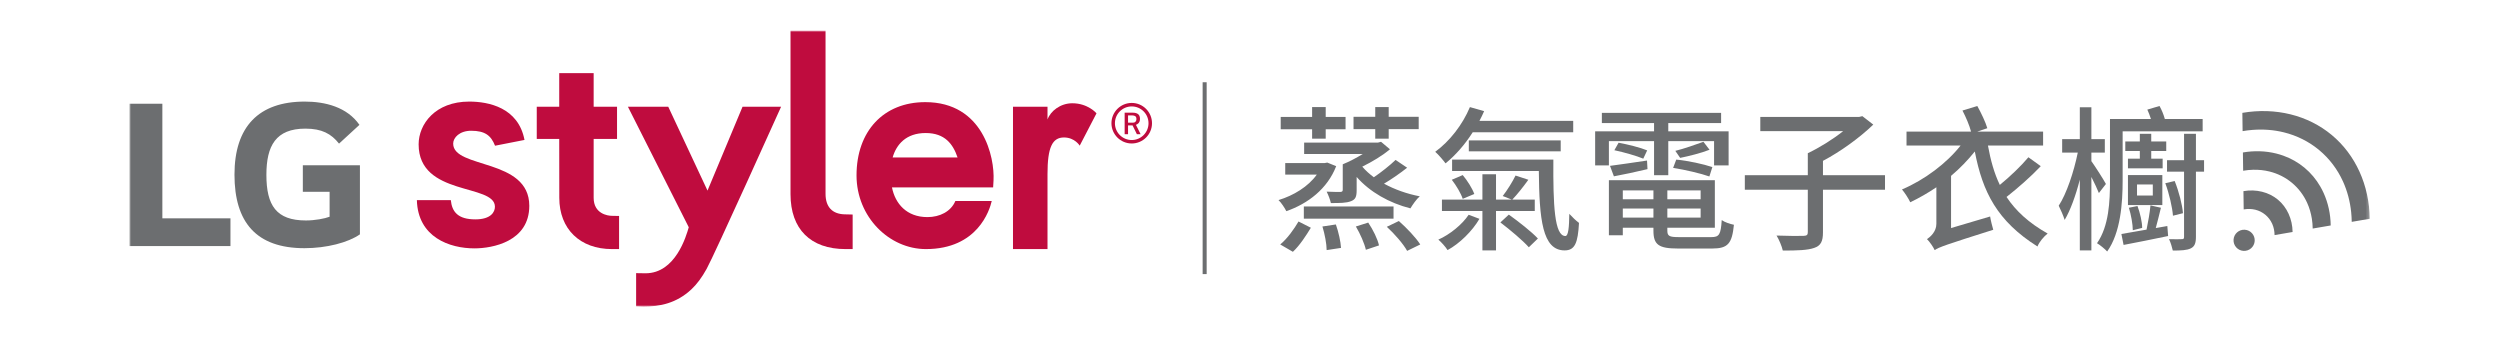 <?xml version="1.0" encoding="UTF-8"?>
<svg width="734px" height="99px" viewBox="0 0 734 99" version="1.1" xmlns="http://www.w3.org/2000/svg" xmlns:xlink="http://www.w3.org/1999/xlink">
    <title>product-name03</title>
    <defs>
        <polygon id="path-1" points="0 81.018 657.759 81.018 657.759 -0 0 -0"></polygon>
    </defs>
    <g id="product-name03" stroke="none" stroke-width="1" fill="none" fill-rule="evenodd">
        <g id="Group-26" transform="translate(38, 9)">
            <path d="M372.702,55.892 C374.996,57.911 377.703,60.756 378.988,62.775 L375.134,64.656 C374.033,62.637 371.463,59.701 369.169,57.59 L372.702,55.892 Z M363.709,56.351 C365.131,58.462 366.462,61.169 366.875,63.05 L363.02,64.335 C362.607,62.499 361.369,59.655 360.084,57.498 L363.709,56.351 Z M365.773,28.913 L359.396,28.913 L359.396,25.288 L365.773,25.288 L365.773,22.443 L369.72,22.443 L369.72,25.288 L378.529,25.288 L378.529,28.913 L369.72,28.913 L369.72,31.712 L365.773,31.712 L365.773,28.913 Z M354.211,56.902 C354.991,59.104 355.633,61.995 355.725,63.784 L351.504,64.427 C351.504,62.637 350.953,59.746 350.265,57.498 L354.211,56.902 Z M375.134,40.246 C372.977,41.944 370.453,43.687 368.343,44.926 C371.463,46.624 375.042,47.909 378.85,48.642 C377.887,49.423 376.74,51.121 376.097,52.176 C369.903,50.616 364.167,47.358 360.313,42.953 L360.313,46.808 C360.313,48.734 359.992,49.56 358.661,50.065 C357.285,50.616 355.404,50.616 352.743,50.616 C352.513,49.56 352.009,48.276 351.504,47.266 C353.293,47.358 355.037,47.358 355.541,47.358 C356.046,47.312 356.23,47.174 356.23,46.716 L356.23,39.237 C358.157,38.456 360.267,37.355 362.103,36.208 L344.897,36.208 L344.897,32.859 L366.599,32.859 L367.471,32.629 L370.086,34.832 C367.838,36.713 364.948,38.456 361.965,39.925 C362.929,41.072 364.076,42.081 365.361,43.045 C367.517,41.577 370.132,39.512 371.738,37.952 L375.134,40.246 Z M344.805,55.204 L371.142,55.204 L371.142,51.625 L344.805,51.625 L344.805,55.204 Z M347.237,28.959 L338.014,28.959 L338.014,25.334 L347.237,25.334 L347.237,22.443 L351.228,22.443 L351.228,25.334 L357.056,25.334 L357.056,28.959 L351.228,28.959 L351.228,31.712 L347.237,31.712 L347.237,28.959 Z M337.876,62.775 C339.987,61.031 341.96,58.232 343.245,56.03 L346.869,57.865 C345.493,60.114 343.658,63.004 341.593,64.931 L337.876,62.775 Z M354.303,39.787 C351.733,46.44 345.998,50.799 339.666,53.001 C339.207,52.084 338.198,50.524 337.372,49.744 C341.777,48.413 346.09,45.798 348.613,42.265 L339.345,42.265 L339.345,38.87 L350.953,38.87 L351.687,38.732 L354.303,39.787 Z" id="Fill-1" fill="#6C6E70"></path>
            <path d="M404.991,54.011 C407.882,56.075 411.69,59.058 413.525,61.031 L410.864,63.6 C409.12,61.628 405.404,58.508 402.513,56.305 L404.991,54.011 Z M393.245,35.428 L420.224,35.428 L420.224,32.217 L393.245,32.217 L393.245,35.428 Z M418.068,37.86 C417.976,51.304 418.389,60.297 421.601,60.297 C422.472,60.297 422.702,57.681 422.748,53.782 C423.619,54.745 424.721,55.8 425.593,56.443 C425.271,62.316 424.4,64.518 421.371,64.518 C414.81,64.518 413.938,55.342 413.801,41.209 L388.335,41.209 L388.335,37.86 L418.068,37.86 Z M391.455,42.403 C392.878,44.1 394.3,46.394 394.851,47.954 L391.455,49.377 C390.951,47.817 389.574,45.477 388.243,43.779 L391.455,42.403 Z M401.229,52.955 L401.229,64.518 L397.237,64.518 L397.237,52.955 L385.353,52.955 L385.353,49.606 L397.237,49.606 L397.237,42.173 L401.229,42.173 L401.229,49.606 L405.863,49.606 L403.201,48.551 C404.532,46.853 406.092,44.329 406.964,42.54 L410.726,43.779 C409.166,45.935 407.423,48.138 406,49.606 L412.608,49.606 L412.608,52.955 L401.229,52.955 Z M396.365,55.25 C394.254,58.874 390.492,62.545 387.005,64.427 C386.408,63.463 385.17,62.086 384.298,61.352 C387.647,59.884 391.318,56.902 393.199,54.057 L396.365,55.25 Z M394.392,29.83 C392.098,33.455 389.299,36.621 386.408,38.961 C385.766,38.09 384.298,36.346 383.38,35.566 C387.601,32.491 391.409,27.628 393.566,22.443 L397.741,23.636 C397.328,24.6 396.87,25.517 396.365,26.481 L423.895,26.481 L423.895,29.83 L394.392,29.83 Z" id="Fill-3" fill="#6C6E70"></path>
            <path d="M463.92,34.969 C461.351,35.978 457.772,36.85 455.294,37.355 L453.872,35.29 C456.349,34.694 459.974,33.409 462.13,32.629 L463.92,34.969 Z M463.874,42.815 C461.442,41.943 456.762,40.842 453.229,40.291 L454.147,37.86 C457.588,38.18 462.222,39.19 464.746,40.062 L463.874,42.815 Z M451.532,54.882 L461.305,54.882 L461.305,52.221 L451.532,52.221 L451.532,54.882 Z M451.532,49.514 L461.305,49.514 L461.305,46.899 L451.532,46.899 L451.532,49.514 Z M438.455,54.882 L447.448,54.882 L447.448,52.221 L438.455,52.221 L438.455,54.882 Z M438.455,49.514 L447.448,49.514 L447.448,46.899 L438.455,46.899 L438.455,49.514 Z M437.216,32.904 C439.969,33.409 443.64,34.326 445.612,35.153 L444.465,37.584 C442.492,36.758 438.822,35.703 435.977,35.107 L437.216,32.904 Z M434.692,39.695 C437.583,39.328 441.483,38.731 445.566,38.135 L445.704,40.658 C442.217,41.484 438.822,42.219 435.839,42.769 L434.692,39.695 Z M464.424,60.617 C466.765,60.617 467.224,59.884 467.499,55.616 C468.371,56.259 469.977,56.763 471.078,56.993 C470.527,62.499 469.334,63.967 464.7,63.967 L454.651,63.967 C449.008,63.967 447.448,62.866 447.448,58.736 L447.448,57.865 L438.455,57.865 L438.455,60.067 L434.371,60.067 L434.371,43.916 L465.48,43.916 L465.48,57.865 L451.531,57.865 L451.531,58.691 C451.531,60.296 452.082,60.617 454.927,60.617 L464.424,60.617 Z M434.371,39.557 L430.334,39.557 L430.334,29.554 L447.631,29.554 L447.631,27.123 L432.306,27.123 L432.306,24.14 L467.316,24.14 L467.316,27.123 L451.807,27.123 L451.807,29.554 L469.518,29.554 L469.518,39.557 L465.251,39.557 L465.251,32.445 L451.807,32.445 L451.807,42.448 L447.631,42.448 L447.631,32.445 L434.371,32.445 L434.371,39.557 Z" id="Fill-5" fill="#6C6E70"></path>
            <path d="M515.438,46.715 L497.223,46.715 L497.223,59.241 C497.223,61.856 496.581,63.141 494.653,63.783 C492.727,64.472 489.698,64.564 485.431,64.564 C485.156,63.324 484.33,61.352 483.596,60.159 C487.083,60.296 490.524,60.296 491.534,60.25 C492.497,60.205 492.772,59.975 492.772,59.149 L492.772,46.715 L474.281,46.715 L474.281,42.448 L492.772,42.448 L492.772,35.978 C496.167,34.372 500.16,31.895 503.142,29.508 L478.824,29.508 L478.824,25.333 L507.822,25.333 L508.786,25.104 L511.998,27.582 C508.097,31.344 502.454,35.473 497.223,38.226 L497.223,42.448 L515.438,42.448 L515.438,46.715 Z" id="Fill-7" fill="#6C6E70"></path>
            <path d="M561.167,39.787 C558.23,42.907 554.376,46.257 551.119,48.826 C553.826,52.91 557.635,56.443 563.187,59.563 C562.085,60.434 560.707,62.04 560.203,63.371 C548.365,55.892 544.098,47.404 541.804,35.474 C539.785,37.998 537.444,40.43 534.83,42.632 L534.83,57.957 L546.301,54.561 C546.484,55.755 546.942,57.498 547.218,58.462 C533.27,62.867 531.342,63.555 530.013,64.427 C529.645,63.555 528.497,61.903 527.764,61.215 C528.773,60.526 530.518,59.012 530.518,56.718 L530.518,45.981 C528.086,47.633 525.515,49.101 522.854,50.386 C522.351,49.285 521.202,47.541 520.423,46.624 C527.121,43.779 533.591,38.87 537.629,33.731 L521.754,33.731 L521.754,29.647 L540.702,29.647 C540.244,27.858 539.188,25.38 538.179,23.453 L542.538,22.122 C543.686,24.187 544.971,26.894 545.476,28.638 L542.492,29.647 L561.855,29.647 L561.855,33.731 L545.659,33.731 C546.438,38.044 547.494,41.852 549.145,45.293 C552.128,42.861 555.385,39.741 557.543,37.172 L561.167,39.787 Z" id="Fill-9" fill="#6C6E70"></path>
            <path d="M609.112,41.393 L606.725,41.393 L606.725,60.526 C606.725,62.362 606.358,63.371 605.212,63.922 C604.11,64.473 602.367,64.564 599.935,64.564 C599.752,63.692 599.293,62.178 598.834,61.215 C600.485,61.261 602.091,61.261 602.55,61.215 C603.101,61.215 603.239,61.077 603.239,60.572 L603.239,41.393 L598.237,41.393 L598.237,38.044 L603.239,38.044 L603.239,30.289 L606.725,30.289 L606.725,38.044 L609.112,38.044 L609.112,41.393 Z M599.981,54.332 C599.798,51.9 598.88,47.863 597.732,44.789 L600.485,44.146 C601.724,47.22 602.734,51.166 602.918,53.598 L599.981,54.332 Z M589.427,48.414 L594.062,48.414 L594.062,45.156 L589.427,45.156 L589.427,48.414 Z M588.189,58.6 C588.189,56.856 587.684,54.103 587.042,51.992 L589.565,51.487 C590.345,53.552 590.942,56.259 590.942,57.911 L588.189,58.6 Z M586.766,51.212 L596.861,51.212 L596.861,42.402 L586.766,42.402 L586.766,51.212 Z M593.603,32.538 L598.008,32.538 L598.008,35.336 L593.603,35.336 L593.603,37.585 L596.953,37.585 L596.953,40.43 L586.766,40.43 L586.766,37.585 L590.254,37.585 L590.254,35.336 L585.987,35.336 L585.987,32.538 L590.254,32.538 L590.254,30.289 L593.603,30.289 L593.603,32.538 Z M598.329,57.36 L598.558,60.297 C594.016,61.261 589.29,62.178 585.482,62.913 L584.84,59.701 C586.858,59.379 589.473,58.92 592.226,58.416 C592.685,56.259 593.19,53.369 593.374,51.304 L596.448,51.992 C595.989,53.919 595.438,56.076 594.933,57.957 L598.329,57.36 Z M585.207,44.054 C585.207,50.616 584.61,59.333 580.664,64.839 C580.114,64.197 578.508,62.867 577.681,62.408 C581.215,57.36 581.49,50.065 581.49,44.054 L581.49,25.931 L593.511,25.931 C593.19,24.967 592.869,24.049 592.456,23.178 L596.035,22.122 C596.677,23.269 597.274,24.738 597.594,25.931 L608.699,25.931 L608.699,29.555 L585.207,29.555 L585.207,44.054 Z M578.232,47.679 C577.773,46.578 576.948,44.697 576.03,42.953 L576.03,64.518 L572.634,64.518 L572.634,43.733 C571.442,48.414 569.836,52.818 568.184,55.571 C567.817,54.378 566.991,52.497 566.44,51.396 C568.735,47.909 570.891,41.439 572.038,35.795 L567.45,35.795 L567.45,31.85 L572.634,31.85 L572.634,22.489 L576.03,22.489 L576.03,31.85 L579.976,31.85 L579.976,35.795 L576.03,35.795 L576.03,38.319 C577.132,39.833 579.701,43.871 580.298,45.018 L578.232,47.679 Z" id="Fill-11" fill="#6C6E70"></path>
            <mask id="mask-2" fill="white">
                <use xlink:href="#path-1"></use>
            </mask>
            <g id="Clip-14"></g>
            <polygon id="Fill-13" fill="#6C6E70" mask="url(#mask-2)" points="315.093 71.475 316.275 71.475 316.275 15.148 315.093 15.148"></polygon>
            <path d="M9.669,21.45 L-0,21.45 L-0,63.246 L29.662,63.246 L29.662,55.11 L9.669,55.11 L9.669,21.45 Z M50.912,47.309 L58.772,47.309 L58.772,54.634 C57.325,55.182 54.5,55.727 51.809,55.727 C43.119,55.727 40.213,51.311 40.213,42.346 C40.213,33.798 42.975,28.765 51.668,28.765 C56.498,28.765 59.256,30.273 61.538,33.167 L67.533,27.658 C63.88,22.412 57.46,20.825 51.467,20.825 C37.94,20.825 30.842,28.207 30.842,42.273 C30.842,56.277 37.252,63.868 51.393,63.868 C57.877,63.868 64.221,62.217 67.674,59.802 L67.674,39.519 L50.912,39.519 L50.912,47.309 Z" id="Fill-15" fill="#6C6E70" mask="url(#mask-2)"></path>
            <path d="M210.251,64.131 C199.97,64.131 194.095,58.258 194.095,48.017 L194.095,0 L204.378,0 L204.378,47.903 C204.378,51.615 206.226,53.935 210.251,53.935 L212.339,53.985 L212.339,64.131 L210.251,64.131 Z" id="Fill-16" fill="#BF0C3E" mask="url(#mask-2)"></path>
            <path d="M148.765,80.939 L148.765,71.194 C148.765,71.194 150.568,71.237 151.539,71.237 C160.349,71.237 163.474,60.288 164.22,57.721 L146.353,22.334 L158.197,22.334 L169.724,46.961 L180.013,22.334 L191.333,22.334 C191.333,22.334 171.747,65.829 169.468,69.939 C168.021,72.541 166.62,74.419 165.003,75.942 C160.603,80.061 155.693,81.017 150.945,81.017 C150.353,81.017 148.765,80.939 148.765,80.939" id="Fill-17" fill="#BF0C3E" mask="url(#mask-2)"></path>
            <path d="M141.671,54.366 C140.422,54.366 136.297,53.763 136.297,49.084 L136.297,31.787 L143.161,31.787 L143.161,22.334 L136.297,22.334 L136.297,12.466 L126.189,12.466 L126.189,22.334 L119.591,22.334 L119.591,27.054 L119.591,31.787 L126.189,31.787 C126.189,35.922 126.209,43.885 126.209,49.084 C126.209,58.228 132.286,64.132 141.671,64.132 L143.759,64.132 L143.759,54.408 L141.671,54.366 Z" id="Fill-18" fill="#BF0C3E" mask="url(#mask-2)"></path>
            <path d="M95.052,33.158 C95.052,31.383 96.966,29.39 100.317,29.39 C104.437,29.39 106.165,30.803 107.345,33.783 L115.95,32.094 L115.994,32.094 C114.189,22.574 105.444,20.824 99.759,20.824 C89.788,20.824 84.909,27.444 84.909,33.384 C84.909,48.716 107.31,44.833 107.31,51.701 C107.31,53.24 106.136,55.409 101.569,55.409 C96.446,55.409 94.698,53.195 94.359,49.751 L84.394,49.751 C84.681,60.679 94.022,63.922 101.288,63.922 C106.584,63.922 117.402,61.94 117.402,51.426 C117.402,37.372 95.052,40.621 95.052,33.158" id="Fill-19" fill="#BF0C3E" mask="url(#mask-2)"></path>
            <path d="M259.413,64.131 L259.413,22.334 L269.548,22.334 L269.548,26.073 C270.464,23.559 273.364,21.318 276.831,21.318 C281.446,21.318 283.934,24.268 283.934,24.268 L279.005,33.761 C279.005,33.761 277.554,31.36 274.384,31.36 C270.942,31.36 269.548,34.297 269.548,42.092 L269.548,64.131 L259.413,64.131 Z" id="Fill-20" fill="#BF0C3E" mask="url(#mask-2)"></path>
            <path d="M233.778,30.057 C239.442,30.057 241.811,33.32 243.143,37.232 L224.077,37.232 C225.167,33.442 228.001,30.057 233.778,30.057 L233.778,30.057 Z M242.495,50.019 C241.169,53.14 237.889,54.741 234.288,54.741 C228.182,54.741 224.829,50.789 223.882,46.025 L253.581,46.025 L253.698,44.012 C254.071,37.256 250.702,20.986 233.663,20.986 C221.401,20.986 213.477,29.518 213.477,42.492 C213.477,54.725 223.104,64.131 233.84,64.131 C249.053,64.131 252.561,52.681 253.174,50.019 L242.495,50.019 Z" id="Fill-21" fill="#BF0C3E" mask="url(#mask-2)"></path>
            <path d="M294.277,22.247 C291.555,22.247 289.341,24.454 289.341,27.181 C289.341,29.896 291.555,32.113 294.277,32.113 C296.997,32.113 299.204,29.896 299.204,27.181 C299.204,24.454 296.997,22.247 294.277,22.247 M294.277,33.127 C290.992,33.127 288.322,30.458 288.322,27.181 C288.322,23.892 290.992,21.22 294.277,21.22 C297.56,21.22 300.23,23.892 300.23,27.181 C300.23,30.458 297.56,33.127 294.277,33.127" id="Fill-22" fill="#BF0C3E" mask="url(#mask-2)"></path>
            <path d="M294.5,27.023 C294.666,27.023 294.818,27.012 294.969,26.977 C295.105,26.931 295.224,26.878 295.331,26.773 C295.432,26.686 295.51,26.561 295.567,26.424 C295.628,26.29 295.649,26.108 295.649,25.907 C295.649,25.547 295.543,25.288 295.331,25.128 C295.116,24.973 294.834,24.89 294.5,24.89 L293.195,24.89 L293.195,27.023 L294.5,27.023 Z M292.197,30.399 L292.197,24.081 L294.519,24.081 C295.224,24.081 295.775,24.215 296.146,24.511 C296.518,24.791 296.698,25.264 296.698,25.907 C296.698,26.448 296.545,26.878 296.252,27.18 C296.046,27.392 295.787,27.553 295.505,27.652 L296.88,30.399 L295.787,30.399 L294.519,27.809 L293.195,27.809 L293.195,30.399 L292.197,30.399 Z" id="Fill-23" fill="#BF0C3E" mask="url(#mask-2)"></path>
            <path d="M623.978,61.755 C623.867,63.469 622.388,64.768 620.674,64.658 C618.96,64.547 617.661,63.067 617.771,61.354 C617.882,59.64 619.362,58.34 621.075,58.451 C622.789,58.562 624.088,60.041 623.978,61.755" id="Fill-24" fill="#6C6E70" mask="url(#mask-2)"></path>
            <path d="M620.516,35.764 L620.553,38.447 L620.59,41.129 C621.593,40.957 622.587,40.862 623.564,40.841 C625.204,40.805 626.799,40.978 628.313,41.353 C630.739,41.953 632.985,43.071 634.91,44.671 C636.835,46.272 638.345,48.276 639.377,50.552 C640.037,52.003 640.504,53.576 640.766,55.234 C640.912,56.166 640.995,57.124 641.008,58.104 L643.652,57.65 L646.297,57.197 C646.249,53.791 645.53,50.555 644.214,47.656 C643.922,47.012 643.601,46.386 643.25,45.779 C642.031,43.665 640.468,41.79 638.597,40.236 C636.75,38.7 634.651,37.514 632.38,36.703 C631.694,36.458 630.992,36.245 630.276,36.068 C627.186,35.305 623.872,35.188 620.516,35.764 L620.516,35.764 Z M620.355,24.135 C625.232,23.299 630.037,23.468 634.513,24.574 C638.98,25.679 643.092,27.717 646.588,30.623 C650.085,33.53 652.839,37.201 654.742,41.39 C656.648,45.59 657.691,50.284 657.759,55.231 L655.115,55.684 L652.468,56.138 C652.456,55.194 652.402,54.262 652.309,53.343 C651.981,50.114 651.165,47.062 649.905,44.286 C648.282,40.711 645.915,37.566 642.901,35.059 C639.885,32.553 636.362,30.801 632.55,29.858 C629.625,29.135 626.515,28.887 623.321,29.14 C622.364,29.215 621.399,29.336 620.429,29.502 L620.392,26.819 L620.355,24.135 Z M620.673,47.119 C622.546,46.797 624.401,46.864 626.138,47.294 C627.867,47.721 629.454,48.506 630.794,49.621 C632.138,50.738 633.198,52.153 633.933,53.774 C634.674,55.404 635.079,57.215 635.104,59.116 L632.459,59.569 L629.815,60.022 C629.799,58.848 629.568,57.748 629.146,56.778 C629.13,56.741 629.115,56.704 629.097,56.668 C628.641,55.663 627.968,54.772 627.108,54.056 C626.246,53.341 625.248,52.843 624.176,52.577 L624.151,52.571 C623.094,52.314 621.939,52.279 620.748,52.484 L620.711,49.802 L620.673,47.119 Z" id="Fill-25" fill="#6C6E70" mask="url(#mask-2)"></path>
        </g>
    </g>
</svg>